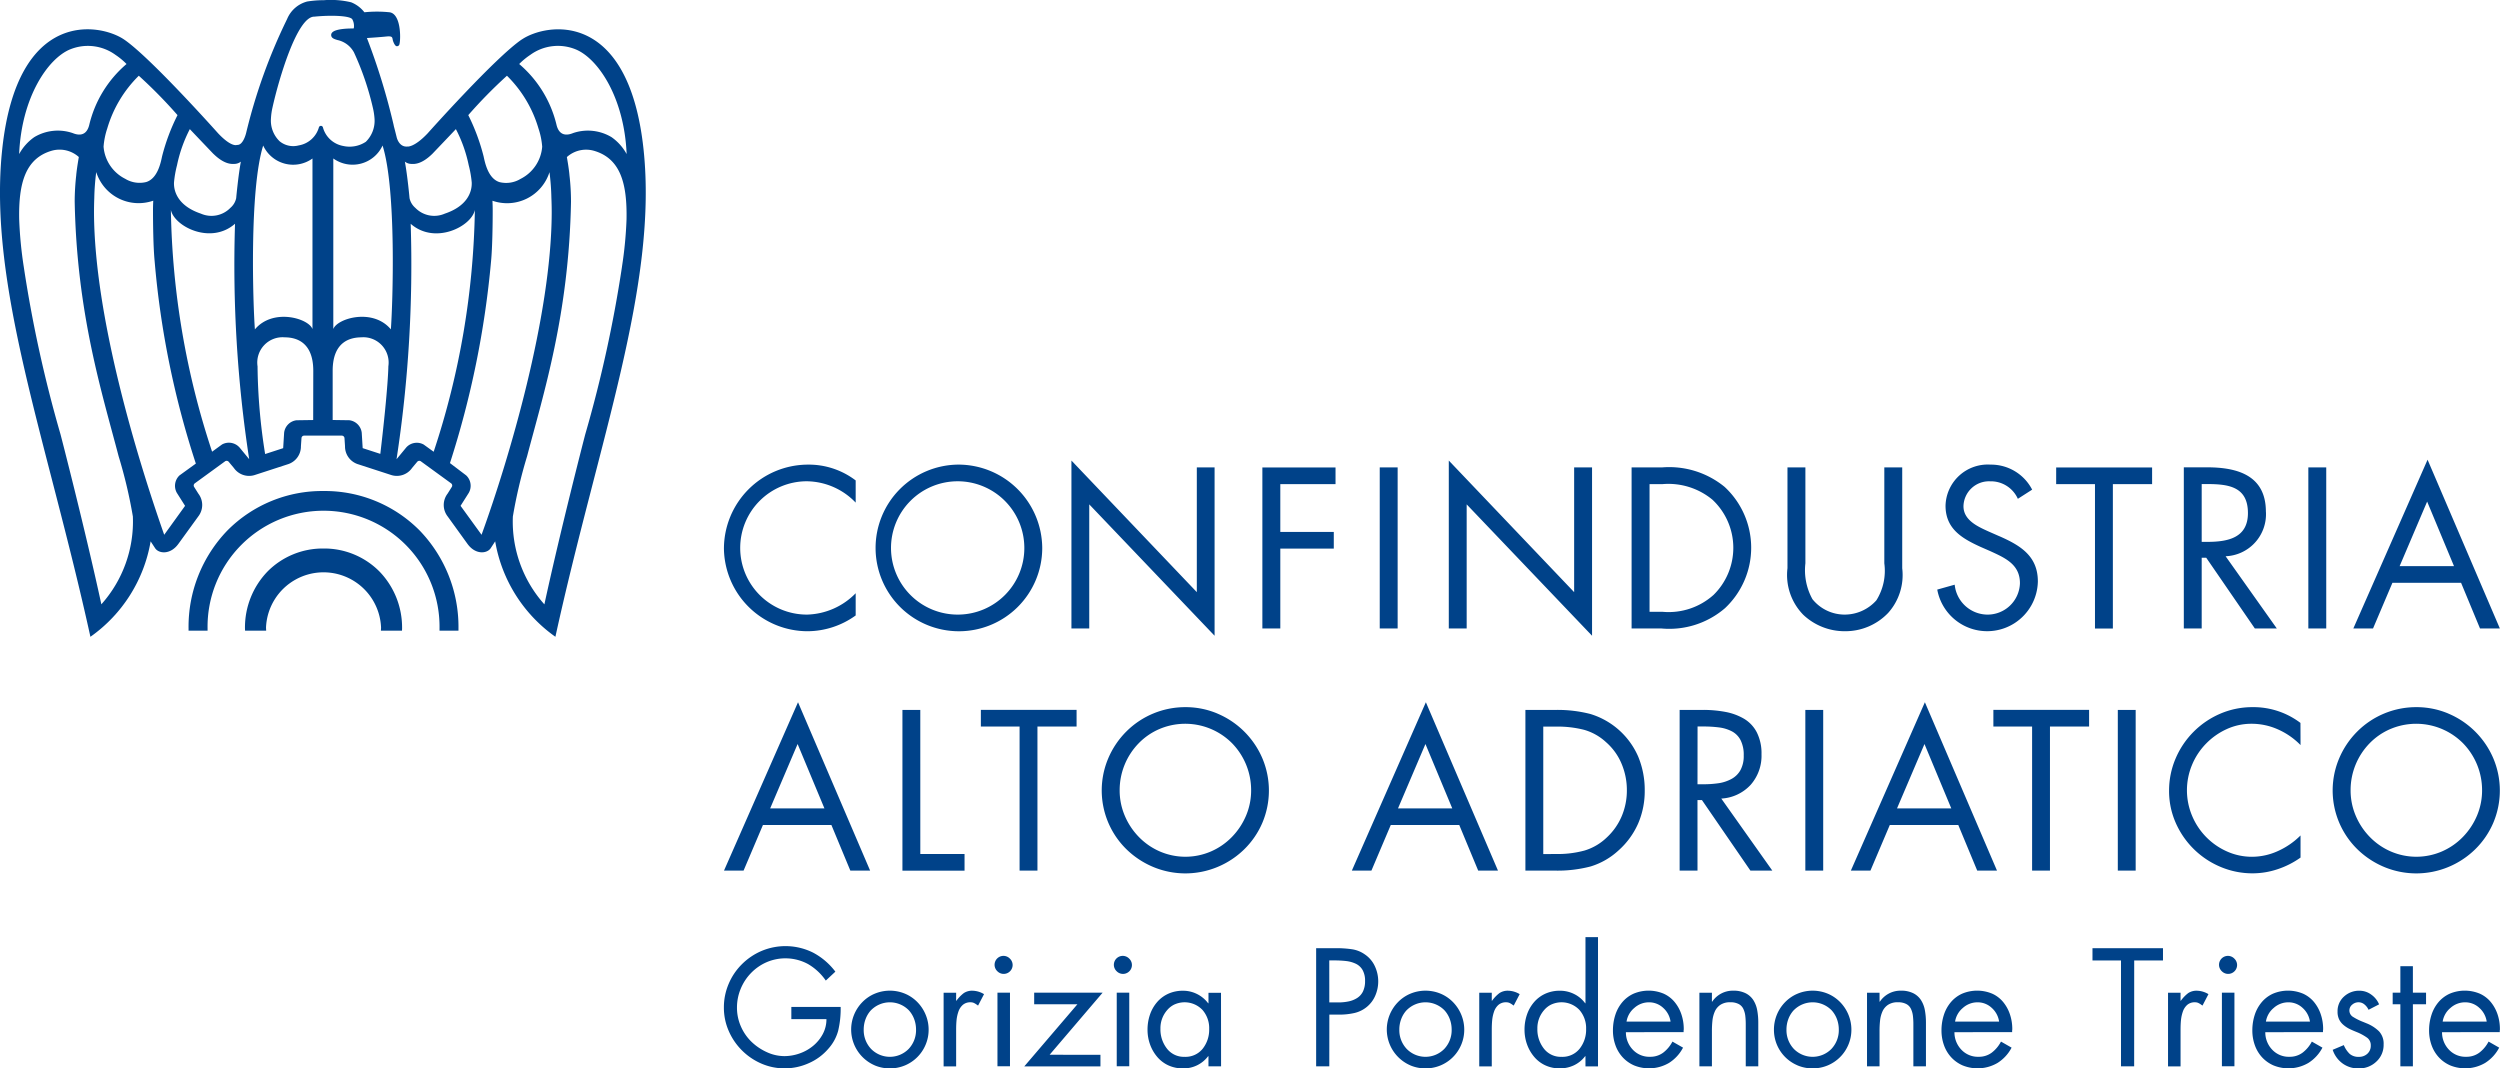 <?xml version="1.0" encoding="UTF-8"?> <svg xmlns="http://www.w3.org/2000/svg" viewBox="0 0 165.015 70.521"><g fill="#004289"><path d="M55.489 66.465a6.3 6.3 0 01-.166 1.577 2.919 2.919 0 01-.641 1.174 3.589 3.589 0 01-1.3.961 3.878 3.878 0 01-1.588.342 3.827 3.827 0 01-1.536-.315 4.137 4.137 0 01-2.161-2.162 3.819 3.819 0 01-.316-1.536 3.945 3.945 0 01.316-1.567 4.029 4.029 0 01.879-1.3 4.13 4.13 0 011.3-.874 4.076 4.076 0 013.4.118 4.454 4.454 0 011.463 1.252l-.631.589a3.653 3.653 0 00-1.174-1.091 3.143 3.143 0 00-2.74-.119 3.234 3.234 0 00-1.024.714 3.284 3.284 0 00-.682 1.045 3.216 3.216 0 00-.243 1.241 3.049 3.049 0 00.238 1.189 3.2 3.2 0 00.672 1.014 3.581 3.581 0 001.034.719 2.775 2.775 0 001.179.274 3.021 3.021 0 001.008-.175 2.889 2.889 0 00.9-.507 2.572 2.572 0 00.636-.781 2.062 2.062 0 00.238-.978h-2.317v-.806zM57.744 70.323a2.577 2.577 0 01-1.365-3.356 2.583 2.583 0 01.548-.827 2.5 2.5 0 01.817-.553 2.6 2.6 0 011.986 0 2.5 2.5 0 01.817.553 2.6 2.6 0 01.548.827 2.562 2.562 0 01.2 1 2.525 2.525 0 01-.2.993 2.541 2.541 0 01-1.365 1.365 2.6 2.6 0 01-1.986 0m-.258-3.64a1.767 1.767 0 00-.352.579 1.959 1.959 0 00-.124.692 1.8 1.8 0 00.486 1.278 1.736 1.736 0 002.482 0 1.8 1.8 0 00.486-1.278 1.959 1.959 0 00-.124-.692 1.774 1.774 0 00-.352-.579 1.748 1.748 0 00-2.5 0M63.11 66.053h.021a2.407 2.407 0 01.481-.5 1 1 0 01.595-.16 1.536 1.536 0 01.745.227l-.393.754-.062-.041a1.184 1.184 0 00-.217-.134.529.529 0 00-.217-.042.746.746 0 00-.517.176 1.036 1.036 0 00-.29.456 2.463 2.463 0 00-.119.558q-.026.279-.026.61v2.43h-.827v-4.86h.827zM66.665 63.281a.581.581 0 010 .832.587.587 0 01-.827 0 .587.587 0 11.827-.832m0 7.1h-.827v-4.86h.827zM72.636 69.621v.766H67.61l3.506-4.1h-2.854v-.766h4.519l-3.5 4.1zM74.538 63.281a.58.58 0 010 .832.586.586 0 01-.827 0 .587.587 0 11.827-.832m0 7.1h-.827v-4.86h.827zM80.598 70.386h-.832v-.672h-.021a2.022 2.022 0 01-1.675.806 2.232 2.232 0 01-.951-.2 2.114 2.114 0 01-.739-.563 2.638 2.638 0 01-.471-.822 2.839 2.839 0 01-.165-.967 3.02 3.02 0 01.16-.993 2.5 2.5 0 01.465-.822 2.152 2.152 0 01.74-.558 2.285 2.285 0 01.972-.2 2.042 2.042 0 01.931.217 2.077 2.077 0 01.734.61h.021v-.693h.827zm-3.067-4.09a1.458 1.458 0 00-.5.388 1.812 1.812 0 00-.435 1.221 2.047 2.047 0 00.429 1.309 1.406 1.406 0 001.164.543 1.447 1.447 0 001.194-.533 2.019 2.019 0 00.43-1.308 1.823 1.823 0 00-.445-1.257 1.628 1.628 0 00-1.836-.362M87.742 70.386h-.869v-7.8h1.282a7.071 7.071 0 011.1.073 1.976 1.976 0 01.838.342 1.9 1.9 0 01.651.765 2.362 2.362 0 01.036 1.944 1.958 1.958 0 01-.553.745 1.992 1.992 0 01-.822.408 4.5 4.5 0 01-1.029.108h-.631zm0-4.22h.579a3.322 3.322 0 00.7-.068 1.663 1.663 0 00.563-.227 1.058 1.058 0 00.383-.435 1.531 1.531 0 00.135-.677 1.433 1.433 0 00-.165-.735 1.022 1.022 0 00-.45-.413 2.036 2.036 0 00-.626-.176 6.884 6.884 0 00-.8-.041h-.321zM93.099 70.323a2.577 2.577 0 01-1.365-3.356 2.584 2.584 0 01.548-.827 2.5 2.5 0 01.817-.553 2.6 2.6 0 011.985 0 2.5 2.5 0 01.817.553 2.6 2.6 0 01.548.827 2.568 2.568 0 01.2 1 2.531 2.531 0 01-.2.993 2.542 2.542 0 01-1.366 1.365 2.6 2.6 0 01-1.985 0m-.258-3.64a1.761 1.761 0 00-.352.579 1.951 1.951 0 00-.124.692 1.8 1.8 0 00.486 1.278 1.736 1.736 0 002.482 0 1.8 1.8 0 00.486-1.278 1.959 1.959 0 00-.124-.692 1.775 1.775 0 00-.352-.579 1.748 1.748 0 00-2.5 0M98.466 66.053h.021a2.407 2.407 0 01.481-.5 1 1 0 01.595-.16 1.534 1.534 0 01.745.227l-.394.754-.062-.041a1.182 1.182 0 00-.217-.134.531.531 0 00-.217-.042.745.745 0 00-.517.176 1.043 1.043 0 00-.29.456 2.464 2.464 0 00-.119.558c-.017.186-.026.39-.026.61v2.43h-.827v-4.86h.827zM104.65 69.714h-.021a2 2 0 01-.734.6 2.167 2.167 0 01-.941.206 2.232 2.232 0 01-.951-.2 2.114 2.114 0 01-.739-.564 2.647 2.647 0 01-.471-.822 2.848 2.848 0 01-.165-.967 3.02 3.02 0 01.16-.993 2.5 2.5 0 01.465-.822 2.152 2.152 0 01.74-.558 2.284 2.284 0 01.972-.2 2.075 2.075 0 01.936.217 1.979 1.979 0 01.729.61h.021v-4.364h.827v8.532h-.827zm-2.239-3.418a1.458 1.458 0 00-.5.388 1.812 1.812 0 00-.435 1.221 2.047 2.047 0 00.429 1.309 1.406 1.406 0 001.164.543 1.447 1.447 0 001.194-.533 2.019 2.019 0 00.43-1.308 1.823 1.823 0 00-.445-1.257 1.628 1.628 0 00-1.836-.362M107.319 68.131a1.652 1.652 0 00.455 1.153 1.493 1.493 0 001.138.47 1.416 1.416 0 00.858-.264 2.183 2.183 0 00.621-.739l.7.4a2.628 2.628 0 01-.926 1.008 2.607 2.607 0 01-2.3.166 2.236 2.236 0 01-.755-.533 2.325 2.325 0 01-.481-.8 2.866 2.866 0 01-.165-.977 3.291 3.291 0 01.155-1.018 2.462 2.462 0 01.46-.843 2.119 2.119 0 01.744-.564 2.561 2.561 0 011.981-.005 2 2 0 01.729.553 2.548 2.548 0 01.45.817 3.033 3.033 0 01.155.977.626.626 0 01-.01.093v.1zm2.948-.7a1.5 1.5 0 00-.486-.905 1.355 1.355 0 00-.941-.367 1.435 1.435 0 00-.967.373 1.464 1.464 0 00-.512.9zM112.996 66.114h.021a1.637 1.637 0 011.385-.724 1.779 1.779 0 01.812.166 1.306 1.306 0 01.512.45 1.839 1.839 0 01.258.662 4.443 4.443 0 01.073.833v2.885h-.827v-2.741a4.971 4.971 0 00-.031-.6 1.492 1.492 0 00-.129-.454.7.7 0 00-.31-.321 1.164 1.164 0 00-.553-.115 1.131 1.131 0 00-.652.171 1.028 1.028 0 00-.367.44 2 2 0 00-.155.584 6.5 6.5 0 00-.036.729v2.307h-.827v-4.861h.827zM118.653 70.323a2.542 2.542 0 01-1.562-2.358 2.589 2.589 0 01.745-1.825 2.5 2.5 0 01.817-.553 2.6 2.6 0 011.985 0 2.5 2.5 0 01.817.553 2.6 2.6 0 01.548.827 2.568 2.568 0 01.2 1 2.532 2.532 0 01-.2.993 2.542 2.542 0 01-1.366 1.365 2.6 2.6 0 01-1.985 0m-.258-3.64a1.761 1.761 0 00-.352.579 1.952 1.952 0 00-.124.692 1.8 1.8 0 00.486 1.278 1.737 1.737 0 002.482 0 1.8 1.8 0 00.486-1.278 1.959 1.959 0 00-.124-.692 1.776 1.776 0 00-.352-.579 1.748 1.748 0 00-2.5 0M124.062 66.114h.021a1.638 1.638 0 011.386-.724 1.779 1.779 0 01.812.166 1.3 1.3 0 01.512.45 1.839 1.839 0 01.258.662 4.451 4.451 0 01.073.833v2.885h-.83v-2.741a4.971 4.971 0 00-.031-.6 1.49 1.49 0 00-.129-.454.7.7 0 00-.31-.321 1.164 1.164 0 00-.553-.115 1.129 1.129 0 00-.652.171 1.027 1.027 0 00-.367.44 2.005 2.005 0 00-.155.584 6.5 6.5 0 00-.036.729v2.307h-.827v-4.861h.827zM129.005 68.131a1.652 1.652 0 00.455 1.153 1.493 1.493 0 001.138.47 1.416 1.416 0 00.858-.264 2.183 2.183 0 00.621-.739l.7.4a2.625 2.625 0 01-.926 1.008 2.607 2.607 0 01-2.3.166 2.236 2.236 0 01-.755-.533 2.325 2.325 0 01-.481-.8 2.867 2.867 0 01-.165-.977 3.292 3.292 0 01.155-1.018 2.462 2.462 0 01.46-.843 2.119 2.119 0 01.744-.564 2.561 2.561 0 011.981-.005 2 2 0 01.729.553 2.546 2.546 0 01.449.817 3.033 3.033 0 01.155.977.627.627 0 01-.01.093v.1zm2.948-.7a1.5 1.5 0 00-.486-.905 1.354 1.354 0 00-.941-.367 1.436 1.436 0 00-.967.373 1.461 1.461 0 00-.512.9zM140.867 70.386h-.869v-6.991h-1.882v-.807h4.654v.807h-1.9zM143.929 66.053h.021a2.408 2.408 0 01.481-.5 1 1 0 01.595-.16 1.534 1.534 0 01.745.227l-.393.754-.062-.041a1.183 1.183 0 00-.217-.134.531.531 0 00-.217-.042.745.745 0 00-.517.176 1.043 1.043 0 00-.29.456 2.483 2.483 0 00-.119.558c-.017.186-.026.39-.026.61v2.43h-.827v-4.86h.827zM147.486 63.281a.581.581 0 010 .832.587.587 0 01-.827 0 .587.587 0 11.827-.832m0 7.1h-.827v-4.86h.827zM149.523 68.131a1.65 1.65 0 00.455 1.153 1.493 1.493 0 001.138.47 1.414 1.414 0 00.858-.264 2.184 2.184 0 00.621-.739l.7.4a2.625 2.625 0 01-.926 1.008 2.607 2.607 0 01-2.3.166 2.235 2.235 0 01-.755-.533 2.318 2.318 0 01-.48-.8 2.865 2.865 0 01-.166-.977 3.3 3.3 0 01.155-1.018 2.456 2.456 0 01.461-.843 2.112 2.112 0 01.744-.564 2.56 2.56 0 011.98-.005 2.005 2.005 0 01.729.553 2.539 2.539 0 01.449.817 3.032 3.032 0 01.155.977.626.626 0 01-.01.093v.1zm2.948-.7a1.5 1.5 0 00-.487-.905 1.355 1.355 0 00-.941-.367 1.436 1.436 0 00-.967.373 1.462 1.462 0 00-.512.9zM156.338 66.652a.965.965 0 00-.269-.351.6.6 0 00-.393-.145.629.629 0 00-.414.155.492.492 0 00.036.8 3.81 3.81 0 00.708.351l.2.083a2.485 2.485 0 01.822.527 1.188 1.188 0 01.305.869 1.487 1.487 0 01-.481 1.133 1.643 1.643 0 01-1.164.45 1.758 1.758 0 01-1.065-.331 1.81 1.81 0 01-.652-.9l.735-.31a1.673 1.673 0 00.393.584.875.875 0 00.6.191.794.794 0 00.564-.207.7.7 0 00.222-.538.611.611 0 00-.233-.512 3.333 3.333 0 00-.718-.388q-.31-.125-.5-.222a1.97 1.97 0 01-.362-.249 1.107 1.107 0 01-.279-.362 1.161 1.161 0 01-.1-.512 1.28 1.28 0 01.424-.988 1.465 1.465 0 011.024-.387 1.306 1.306 0 01.77.253 1.494 1.494 0 01.523.647zM159.265 70.386h-.827v-4.1h-.507v-.765h.507v-1.748h.827v1.748h.869v.765h-.869zM161.189 68.131a1.652 1.652 0 00.455 1.153 1.493 1.493 0 001.138.47 1.416 1.416 0 00.858-.264 2.183 2.183 0 00.621-.739l.7.4a2.625 2.625 0 01-.926 1.008 2.607 2.607 0 01-2.3.166 2.236 2.236 0 01-.755-.533 2.338 2.338 0 01-.481-.8 2.866 2.866 0 01-.165-.977 3.28 3.28 0 01.156-1.018 2.461 2.461 0 01.46-.843 2.117 2.117 0 01.745-.564 2.56 2.56 0 011.98-.005 2 2 0 01.729.553 2.554 2.554 0 01.45.817 3.043 3.043 0 01.155.977.627.627 0 01-.01.093v.1zm2.948-.7a1.5 1.5 0 00-.486-.905 1.356 1.356 0 00-.941-.367 1.436 1.436 0 00-.967.373 1.461 1.461 0 00-.512.9zM41.057 17.593a85.292 85.292 0 01-2.424 11.064c-.016.052-1.636 6.317-2.7 11.235a8.193 8.193 0 01-2.081-5.8 31.765 31.765 0 01.938-3.973c1.094-4.163 2.764-9.394 2.9-16.806a15.361 15.361 0 00-.1-1.73c-.037-.461-.173-1.216-.173-1.216a1.894 1.894 0 011.769-.42c1.794.508 2.211 2.207 2.169 4.523a26.467 26.467 0 01-.3 3.126m-9.269 17.703L30.4 33.388l.544-.86a.941.941 0 00-.176-1.151l-1.068-.81a61.248 61.248 0 002.713-13.327c.09-.915.108-2.544.108-3.335 0-.251-.007-.444-.016-.655a2.935 2.935 0 003.764-1.887 15.692 15.692 0 01.126 1.7q.022.5.021 1.006c-.028 6.823-2.816 16.23-4.63 21.23m-3.82-5.956a.937.937 0 00-1.147.187l-.645.782a84.84 84.84 0 00.934-15.54c1.6 1.405 4.012.179 4.236-.914a53.28 53.28 0 01-2.719 15.961zm-.818-18.523c.194.009.664.044 1.392-.668 0 0 1.408-1.474 1.551-1.63a9.157 9.157 0 01.846 2.38 6.953 6.953 0 01.2 1.143c.024.666-.333 1.572-1.776 2.056a1.737 1.737 0 01-1.945-.38 1.168 1.168 0 01-.384-.641c0-.009-.134-1.476-.308-2.41a.72.72 0 00.422.149m6.316-5.82a8.058 8.058 0 012.081 3.482 4.921 4.921 0 01.245 1.2 2.6 2.6 0 01-1.431 2.128 1.826 1.826 0 01-1.393.21c-.756-.242-.957-1.305-1.044-1.7a13.375 13.375 0 00-1.011-2.72 31.528 31.528 0 012.553-2.6M35 3.624a3.1 3.1 0 012.985-.371c1.485.6 3.222 3.169 3.377 6.917a3.259 3.259 0 00-1-1.119 3.038 3.038 0 00-2.533-.268c-.821.339-1.024-.274-1.089-.515a7.579 7.579 0 00-2.47-4.042 4.527 4.527 0 01.726-.6M25.8 21.74c-1.191-1.426-3.55-.727-3.8-.019V10.46a2.179 2.179 0 003.252-.855c.923 2.932.672 10.447.548 12.134m-.7 8.218l-1.161-.377-.062-1.016a.943.943 0 00-.819-.826l-1.1-.016v-3.246c0-1.97 1.207-2.2 1.876-2.21a1.672 1.672 0 011.8 1.914s0 1.289-.531 5.778M21.317 8.416a.138.138 0 00-.27 0 1.673 1.673 0 01-1.336 1.183 1.409 1.409 0 01-1.255-.276 1.889 1.889 0 01-.572-1.493 4.179 4.179 0 01.1-.724c.4-1.807 1.616-6.007 2.757-6.007h.014c1.12-.113 2.4-.063 2.507.191a.911.911 0 01.092.57c0 .007-.016.02-.062.02-.115 0-1.131-.011-1.371.272a.235.235 0 00-.058.2c.028.174.206.228.411.29a1.625 1.625 0 011.09.817 18.646 18.646 0 011.246 3.647 4.424 4.424 0 01.111.724 1.944 1.944 0 01-.574 1.529 1.939 1.939 0 01-1.491.276 1.7 1.7 0 01-1.339-1.218m-.645 19.307l-1.1.016a.938.938 0 00-.818.826l-.063 1.016-1.191.387a38.436 38.436 0 01-.5-5.789 1.671 1.671 0 011.8-1.914c.669.005 1.878.24 1.878 2.21zm-3.848-5.983c-.123-1.687-.374-9.2.548-12.134a2.18 2.18 0 003.253.855v11.26c-.25-.708-2.609-1.407-3.8.019M15.8 29.526a.936.936 0 00-1.147-.187l-.653.476a53.207 53.207 0 01-2.721-15.961c.224 1.093 2.634 2.32 4.234.914a84.544 84.544 0 00.935 15.54c-.167-.2-.646-.782-.646-.782m-3.952 1.852a.945.945 0 00-.178 1.151l.544.86-1.378 1.91C9 30.066 6.236 20.892 6.205 14.065c0-.341.006-.676.019-1.006a15.584 15.584 0 01.128-1.7 2.934 2.934 0 003.764 1.887c-.01.212-.017.4-.017.655 0 .791.017 2.42.108 3.335a58.807 58.807 0 002.72 13.363zm-5.159 8.514c-1.065-4.919-2.683-11.183-2.7-11.235a85.54 85.54 0 01-2.425-11.064 26.585 26.585 0 01-.3-3.126c-.041-2.316.377-4.014 2.168-4.523a1.9 1.9 0 011.769.42s-.134.755-.173 1.216a15.931 15.931 0 00-.1 1.73c.141 7.411 1.811 12.643 2.9 16.806a31.571 31.571 0 01.94 3.973 8.2 8.2 0 01-2.081 5.8M4.643 3.254a3.1 3.1 0 012.984.371 4.473 4.473 0 01.725.6 7.584 7.584 0 00-2.467 4.043c-.066.242-.268.854-1.091.515a3.03 3.03 0 00-2.53.268 3.265 3.265 0 00-1 1.119c.156-3.748 1.9-6.319 3.379-6.917m4.519 1.746a31.956 31.956 0 012.555 2.6 13.3 13.3 0 00-1.017 2.714c-.085.4-.288 1.46-1.041 1.7a1.824 1.824 0 01-1.393-.21 2.6 2.6 0 01-1.43-2.125 4.953 4.953 0 01.244-1.2 8.062 8.062 0 012.082-3.479m4.921 5.152c.727.711 1.2.676 1.392.668a.717.717 0 00.423-.149c-.174.934-.308 2.4-.308 2.41a1.156 1.156 0 01-.384.641 1.739 1.739 0 01-1.947.38c-1.439-.484-1.8-1.39-1.774-2.056a7.034 7.034 0 01.2-1.143 9.229 9.229 0 01.845-2.38c.142.155 1.551 1.63 1.551 1.63M34.45 2.599c-1.732 1.163-6.225 6.205-6.225 6.205-.9.95-1.342.869-1.342.869-.557.046-.7-.614-.7-.614-.065-.261-.128-.514-.194-.759v-.02a43.237 43.237 0 00-1.77-5.77s.831-.053 1.28-.1.384.079.439.281c0 0 .113.36.254.36a.169.169 0 00.176-.141c.094-.388.094-2-.657-2.1a8.071 8.071 0 00-1.659 0 2.084 2.084 0 00-.876-.659 5.813 5.813 0 00-1.8-.138 6.926 6.926 0 00-1.096.086 1.975 1.975 0 00-1.328 1.155 36.5 36.5 0 00-2.7 7.5s-.189.854-.61.811c0 0-.345.187-1.243-.763 0 0-4.493-5.042-6.225-6.205C6.592 1.539 1.147.535.148 9.839c-.964 8.97 2.975 19.23 5.82 32.193a9.7 9.7 0 003.975-6.3l.3.459c.243.355 1 .443 1.531-.291l1.314-1.813a1.23 1.23 0 00.007-1.5l-.282-.448a.177.177 0 01.044-.235l2-1.455a.179.179 0 01.238.031l.339.405a1.227 1.227 0 001.42.456l2.128-.692a1.229 1.229 0 00.881-1.2l.037-.53a.174.174 0 01.173-.165h2.491a.177.177 0 01.174.165l.035.53a1.229 1.229 0 00.881 1.2l2.128.692a1.228 1.228 0 001.42-.456l.338-.405a.179.179 0 01.238-.031l2 1.455a.18.18 0 01.045.235l-.282.448a1.231 1.231 0 00.007 1.5l1.308 1.812c.532.734 1.286.646 1.529.291l.3-.459a9.7 9.7 0 003.975 6.3c2.84-12.963 6.779-23.222 5.816-32.192-1-9.3-6.443-8.3-8.025-7.238"></path><path d="M21.355 32.41a8.809 8.809 0 00-6.34 2.6 9.147 9.147 0 00-2.569 6.481v.138h1.255v-.138a7.656 7.656 0 1115.31 0v.138h1.251v-.138a9.154 9.154 0 00-2.569-6.481 8.814 8.814 0 00-6.34-2.6"></path><path d="M21.355 36.205a5.128 5.128 0 00-3.69 1.511 5.321 5.321 0 00-1.495 3.773c0 .046.005.092.007.14h1.391c0-.073-.009-.142-.009-.215a3.8 3.8 0 017.593 0c0 .074-.007.143-.01.215h1.393c0-.048.005-.094.005-.14a5.321 5.321 0 00-1.5-3.773 5.128 5.128 0 00-3.69-1.511M47.784 36.21a5.528 5.528 0 005.53 5.455 5.463 5.463 0 003.166-1.042v-1.466a4.642 4.642 0 01-3.208 1.41 4.4 4.4 0 01-.028-8.8 4.533 4.533 0 013.236 1.409v-1.464a5.107 5.107 0 00-3.166-1.044 5.554 5.554 0 00-5.53 5.542M63.265 40.567a4.4 4.4 0 114.347-4.4 4.391 4.391 0 01-4.347 4.4m0-9.9a5.5 5.5 0 105.529 5.514 5.539 5.539 0 00-5.529-5.514M78.997 39.085l-8.276-8.686v11.084h1.176v-8.192l8.273 8.672V30.852h-1.173zM83.324 41.483h1.184v-5.274h3.53v-1.1h-3.53v-3.154h3.645v-1.1h-4.829zM91.071 30.851h1.182v10.632h-1.182zM103.903 39.085l-8.274-8.686v11.084h1.18v-8.192l8.276 8.672V30.852h-1.182zM113.087 39.283a4.435 4.435 0 01-3.347 1.1h-.86v-8.428h.86a4.56 4.56 0 013.293 1.03 4.353 4.353 0 01.054 6.3m.747-7.148a5.77 5.77 0 00-4.139-1.284h-2v10.63h1.97a5.636 5.636 0 004.195-1.34 5.472 5.472 0 00-.028-8.008M124.376 37.181a3.674 3.674 0 01-.522 2.441 2.8 2.8 0 01-2.081.945 2.73 2.73 0 01-2.141-1.018 3.947 3.947 0 01-.465-2.369v-6.33h-1.183v6.656a3.754 3.754 0 001.043 3.074 3.969 3.969 0 002.745 1.084 3.9 3.9 0 002.858-1.208 3.744 3.744 0 00.928-2.947v-6.658h-1.182v6.33M131.966 35.392l-.706-.31c-.717-.325-1.659-.747-1.659-1.665a1.685 1.685 0 011.758-1.647 1.947 1.947 0 011.831 1.155l.944-.605a3.051 3.051 0 00-2.748-1.652 2.787 2.787 0 00-2.969 2.708c0 1.522 1.069 2.155 2.308 2.72l.647.283c.985.452 1.956.874 1.956 2.115a2.134 2.134 0 01-2.181 2.073 2.188 2.188 0 01-2.125-1.974l-1.152.323a3.348 3.348 0 006.641-.537c0-1.69-1.168-2.382-2.544-2.988M135.719 31.955h2.562v9.532h1.181v-9.532h2.59v-1.1h-6.332zM145.325 35.772v-3.821h.352c1.42 0 2.7.17 2.7 1.916 0 1.652-1.35 1.9-2.687 1.9h-.365m4.237-1.988c0-2.4-1.873-2.933-3.885-2.933h-1.532v10.637h1.18v-4.668h.3l3.208 4.668h1.45l-3.38-4.767a2.776 2.776 0 002.662-2.933M152.364 30.851h1.182v10.632h-1.182zM158.391 37.366l1.815-4.259 1.772 4.259zm1.843-7.023l-4.9 11.14h1.3l1.281-3.017h4.53l1.251 3.017h1.31zM50.358 54.455l-1.278 3.011h-1.292l4.886-11.114 4.76 11.114h-1.306l-1.25-3.011zm2.289-5.346l-1.811 4.249h3.581zM60.746 56.369h2.92v1.1h-4.1v-10.61h1.179zM68.478 57.466h-1.179v-9.51h-2.556v-1.1h6.318v1.1h-2.583zM80.351 47.098a5.576 5.576 0 012.976 2.962 5.463 5.463 0 010 4.241 5.438 5.438 0 01-1.193 1.752 5.561 5.561 0 01-1.776 1.174 5.515 5.515 0 01-4.233 0 5.657 5.657 0 01-1.776-1.174 5.435 5.435 0 01-1.2-5.993 5.577 5.577 0 011.193-1.773 5.5 5.5 0 013.9-1.611 5.393 5.393 0 012.114.422m-3.805 1.013a4.236 4.236 0 00-1.39.949 4.433 4.433 0 00-1.257 3.1 4.269 4.269 0 00.337 1.681 4.526 4.526 0 00.934 1.407 4.322 4.322 0 001.39.957 4.253 4.253 0 003.356 0 4.325 4.325 0 001.39-.957 4.526 4.526 0 00.934-1.407 4.262 4.262 0 00.337-1.681 4.433 4.433 0 00-1.257-3.1 4.357 4.357 0 00-4.774-.949M91.799 54.455l-1.277 3.011H89.23l4.886-11.114 4.76 11.114H97.57l-1.25-3.011zm2.289-5.346l-1.811 4.249h3.581zM100.686 46.859h1.994a8.668 8.668 0 012.288.267 5.033 5.033 0 013.159 2.806 5.724 5.724 0 01.435 2.244 5.392 5.392 0 01-.435 2.181 5.143 5.143 0 01-1.292 1.773 4.742 4.742 0 01-1.847 1.062 8.609 8.609 0 01-2.337.274h-1.965zm2.036 9.511a6.707 6.707 0 001.874-.232 3.614 3.614 0 001.467-.865 4.074 4.074 0 00.983-1.406 4.352 4.352 0 00.337-1.7 4.468 4.468 0 00-.351-1.759 3.867 3.867 0 00-1.025-1.421 3.566 3.566 0 00-1.453-.816 7.063 7.063 0 00-1.832-.211h-.857v8.413zM112.045 57.466h-1.179V46.858h1.53a7.939 7.939 0 011.5.134 3.8 3.8 0 011.222.451 2.236 2.236 0 01.843.9 3.063 3.063 0 01.309 1.442 2.9 2.9 0 01-.717 2.019 2.85 2.85 0 01-1.937.907l3.369 4.756h-1.446l-3.2-4.657h-.295zm0-5.7h.365a6.815 6.815 0 001.032-.07 2.574 2.574 0 00.836-.275 1.49 1.49 0 00.6-.583 1.936 1.936 0 00.218-.971 2.131 2.131 0 00-.211-1.02 1.363 1.363 0 00-.576-.577 2.508 2.508 0 00-.821-.253 7.964 7.964 0 00-1.088-.064h-.351zM119.163 46.859h1.179v10.608h-1.179zM124.738 54.455l-1.278 3.011h-1.292l4.886-11.114 4.76 11.114h-1.305l-1.25-3.011zm2.289-5.346l-1.812 4.249h3.581zM135.31 57.466h-1.179v-9.51h-2.556v-1.1h6.318v1.1h-2.583zM139.788 46.859h1.179v10.608h-1.179zM151.849 49.18a4.771 4.771 0 00-1.488-1.034 4.262 4.262 0 00-1.741-.373 3.918 3.918 0 00-1.643.352 4.509 4.509 0 00-1.369.964 4.419 4.419 0 00-.927 1.413 4.348 4.348 0 000 3.321 4.445 4.445 0 002.31 2.377 4.007 4.007 0 001.657.352 4.138 4.138 0 001.713-.38 5 5 0 001.488-1.027v1.46a5.662 5.662 0 01-1.509.766 5.174 5.174 0 01-1.65.274 5.389 5.389 0 01-2.113-.422 5.583 5.583 0 01-2.97-2.919 5.183 5.183 0 01-.435-2.1 5.381 5.381 0 01.428-2.131 5.6 5.6 0 012.958-2.968 5.36 5.36 0 012.127-.429 5.135 5.135 0 013.159 1.041zM161.6 47.098a5.577 5.577 0 012.976 2.962 5.463 5.463 0 010 4.241 5.438 5.438 0 01-1.193 1.752 5.557 5.557 0 01-1.776 1.174 5.515 5.515 0 01-4.233 0 5.657 5.657 0 01-1.776-1.174 5.434 5.434 0 01-1.2-5.993 5.577 5.577 0 011.193-1.773 5.5 5.5 0 013.9-1.611 5.393 5.393 0 012.114.422m-3.805 1.013a4.239 4.239 0 00-1.39.949 4.43 4.43 0 00-1.256 3.1 4.262 4.262 0 00.337 1.681 4.513 4.513 0 00.934 1.407 4.316 4.316 0 001.39.957 4.253 4.253 0 003.356 0 4.325 4.325 0 001.39-.957 4.527 4.527 0 00.934-1.407 4.262 4.262 0 00.337-1.681 4.433 4.433 0 00-1.257-3.1 4.357 4.357 0 00-4.773-.949"></path></g></svg> 